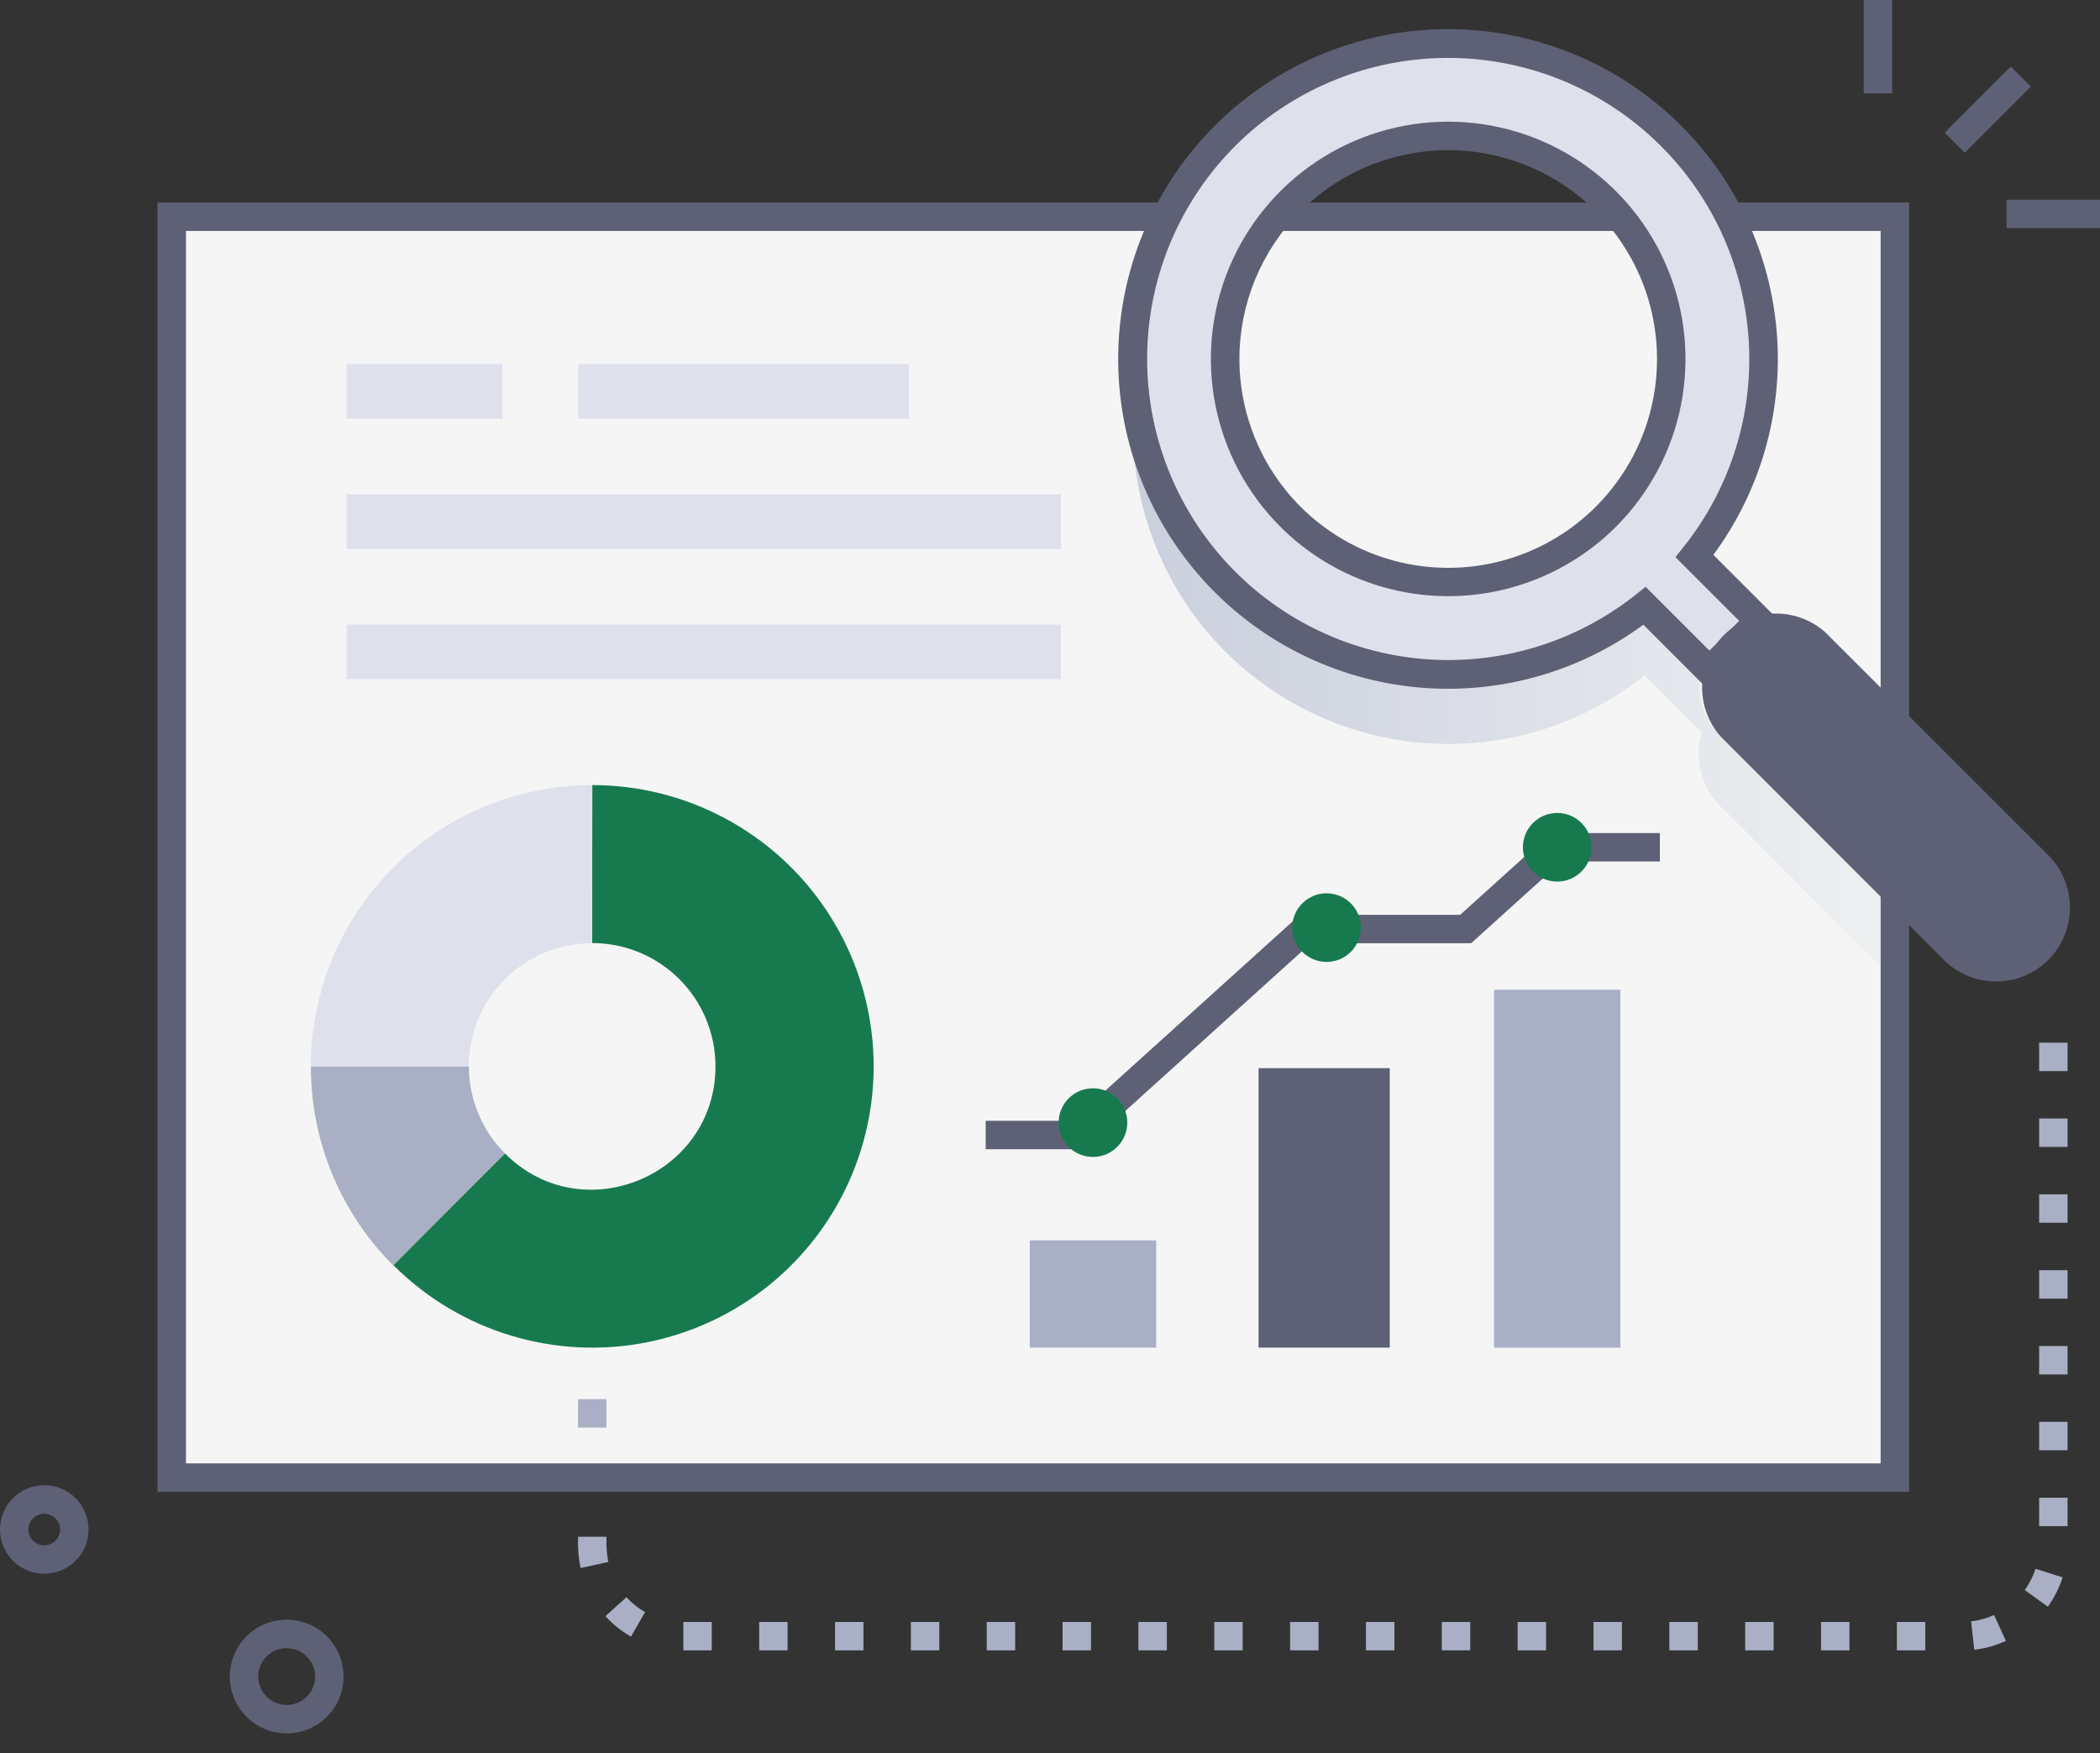 <svg width="103" height="86" viewBox="0 0 103 86" fill="none" xmlns="http://www.w3.org/2000/svg">
<rect x="0" y="0" width="103" height="86" fill="#333333" stroke="none"/>
<path d="M8.424 10.637H92.939V72.477H8.424V10.637Z" fill="#F5F5F5"/>
<path d="M84.4 36.134C83.937 35.671 83.609 35.092 83.448 34.457C83.287 33.823 83.3 33.157 83.486 32.53L80.672 29.716C78.508 31.439 75.922 32.55 73.183 32.933C70.443 33.316 67.651 32.958 65.098 31.896C62.544 30.834 60.321 29.106 58.662 26.893C57.002 24.681 55.966 22.063 55.662 19.314C55.324 22.352 55.894 25.422 57.3 28.136C58.705 30.85 60.883 33.087 63.559 34.565C66.234 36.043 69.288 36.695 72.333 36.439C75.379 36.183 78.281 35.031 80.672 33.127L83.469 35.941C83.283 36.568 83.269 37.234 83.429 37.868C83.59 38.502 83.918 39.082 84.381 39.544L92.93 48.091V44.681L84.4 36.134Z" fill="url(#paint0_linear_30_799)"/>
<path d="M93.637 73.174H7.726V9.933H93.637V73.174ZM9.121 71.779H92.242V11.328H9.121V71.779Z" fill="#5E6175"/>
<path d="M16.996 17.861H24.648V20.54H16.996V17.861ZM28.354 17.861H44.581V20.54H28.354V17.861ZM16.996 24.248H52.039V26.927H16.996V24.248ZM16.996 30.635H52.039V33.313H16.996V30.635Z" fill="#DEE1EC"/>
<path d="M22.997 52.304H15.248C15.245 54.118 15.6 55.915 16.294 57.591C16.988 59.267 18.006 60.789 19.291 62.07L24.769 56.578C23.635 55.445 22.998 53.907 22.997 52.304Z" fill="#A9AFC4"/>
<path d="M29.047 38.508V46.257C30.65 46.257 32.188 46.894 33.322 48.028C34.455 49.161 35.092 50.699 35.092 52.302C35.092 57.666 28.563 60.386 24.769 56.578L19.298 62.06C20.902 63.664 22.877 64.848 25.048 65.507C27.218 66.166 29.518 66.279 31.743 65.837C33.968 65.394 36.05 64.41 37.804 62.972C39.558 61.533 40.93 59.684 41.799 57.589C42.667 55.493 43.006 53.216 42.785 50.958C42.563 48.7 41.789 46.532 40.529 44.645C39.27 42.758 37.565 41.211 35.565 40.141C33.565 39.07 31.332 38.509 29.063 38.508H29.047Z" fill="#177A4E"/>
<path d="M29.045 38.508C28.294 38.509 27.544 38.571 26.803 38.694C23.967 39.161 21.347 40.502 19.31 42.531C17.273 44.559 15.92 47.173 15.441 50.007C15.309 50.768 15.243 51.538 15.243 52.309H22.992C22.992 51.515 23.149 50.729 23.453 49.996C23.756 49.262 24.202 48.596 24.763 48.035C25.324 47.473 25.991 47.028 26.724 46.724C27.458 46.42 28.244 46.264 29.038 46.264C29.047 38.412 29.063 38.508 29.045 38.508Z" fill="#DEE1EC"/>
<path d="M53.116 56.369H48.345V54.974H52.579L63.758 44.871H71.619L76.059 40.861H81.412V42.256H76.594L72.156 46.266H64.295L53.116 56.369Z" fill="#5E6175"/>
<path d="M50.51 60.84H56.706V66.101H50.51V60.84Z" fill="#A9AFC4"/>
<path d="M61.73 52.393H68.164V66.101H61.73V52.393Z" fill="#5E6175"/>
<path d="M73.281 48.547H79.477V66.104H73.281V48.547Z" fill="#A9AFC4"/>
<path d="M53.606 56.748C54.536 56.748 55.29 55.994 55.29 55.064C55.29 54.135 54.536 53.381 53.606 53.381C52.677 53.381 51.923 54.135 51.923 55.064C51.923 55.994 52.677 56.748 53.606 56.748Z" fill="#177A4E"/>
<path d="M65.064 47.182C65.994 47.182 66.748 46.429 66.748 45.499C66.748 44.569 65.994 43.816 65.064 43.816C64.135 43.816 63.381 44.569 63.381 45.499C63.381 46.429 64.135 47.182 65.064 47.182Z" fill="#177A4E"/>
<path d="M76.378 43.241C77.308 43.241 78.061 42.488 78.061 41.558C78.061 40.628 77.308 39.875 76.378 39.875C75.448 39.875 74.695 40.628 74.695 41.558C74.695 42.488 75.448 43.241 76.378 43.241Z" fill="#177A4E"/>
<path d="M81.972 6.666C79.861 4.555 77.184 3.099 74.265 2.475C71.345 1.852 68.307 2.086 65.517 3.149C62.728 4.213 60.305 6.061 58.543 8.471C56.78 10.881 55.752 13.749 55.583 16.73C55.413 19.711 56.11 22.677 57.589 25.27C59.067 27.864 61.265 29.975 63.916 31.348C66.567 32.72 69.559 33.297 72.531 33.007C75.502 32.718 78.327 31.575 80.663 29.716L83.844 32.897L86.29 30.454L83.112 27.282C85.493 24.308 86.693 20.56 86.483 16.756C86.272 12.952 84.666 9.36 81.972 6.666ZM63.293 25.345C61.762 23.815 60.72 21.866 60.298 19.743C59.876 17.621 60.092 15.421 60.92 13.421C61.749 11.422 63.151 9.713 64.95 8.51C66.75 7.308 68.865 6.666 71.029 6.666C73.194 6.666 75.309 7.308 77.108 8.51C78.908 9.713 80.31 11.422 81.138 13.421C81.966 15.421 82.183 17.621 81.761 19.743C81.338 21.866 80.296 23.815 78.766 25.345C76.714 27.397 73.931 28.55 71.029 28.55C68.128 28.55 65.345 27.397 63.293 25.345Z" fill="#DEE1EC"/>
<path d="M83.844 33.883L80.603 30.642C77.315 33.059 73.236 34.144 69.183 33.68C65.129 33.216 61.4 31.238 58.743 28.141C56.087 25.045 54.698 21.059 54.856 16.982C55.013 12.905 56.706 9.038 59.593 6.156C62.481 3.274 66.352 1.589 70.429 1.44C74.506 1.291 78.49 2.687 81.581 5.351C84.672 8.014 86.642 11.746 87.098 15.801C87.553 19.855 86.46 23.932 84.037 27.215L87.276 30.454L83.844 33.883ZM60.582 7.161C57.918 9.831 56.375 13.418 56.27 17.188C56.165 20.958 57.506 24.625 60.017 27.439C62.529 30.252 66.021 31.999 69.779 32.321C73.536 32.643 77.275 31.515 80.228 29.17L80.714 28.782L83.844 31.912L85.302 30.454L82.177 27.326L82.567 26.838C84.924 23.888 86.062 20.148 85.748 16.386C85.433 12.623 83.691 9.124 80.877 6.606C78.064 4.088 74.393 2.742 70.619 2.846C66.845 2.949 63.253 4.493 60.582 7.161ZM62.8 25.838C61.172 24.211 60.063 22.137 59.614 19.879C59.165 17.621 59.395 15.281 60.276 13.154C61.157 11.027 62.649 9.209 64.563 7.93C66.477 6.651 68.727 5.968 71.029 5.968C73.331 5.968 75.582 6.651 77.496 7.93C79.41 9.209 80.902 11.027 81.783 13.154C82.664 15.281 82.894 17.621 82.445 19.879C81.996 22.137 80.887 24.211 79.259 25.838C77.075 28.018 74.115 29.242 71.029 29.242C67.944 29.242 64.984 28.018 62.8 25.838ZM63.786 10.365C61.867 12.288 60.79 14.893 60.79 17.609C60.79 20.325 61.867 22.93 63.786 24.853C65.218 26.285 67.044 27.261 69.031 27.656C71.018 28.052 73.078 27.849 74.95 27.073C76.822 26.298 78.421 24.985 79.547 23.3C80.673 21.616 81.274 19.635 81.274 17.609C81.274 15.583 80.673 13.602 79.547 11.918C78.421 10.233 76.822 8.92 74.95 8.145C73.078 7.369 71.018 7.166 69.031 7.562C67.044 7.957 65.218 8.933 63.786 10.365Z" fill="#5E6175"/>
<path d="M100.47 47.078C99.789 47.759 98.865 48.142 97.902 48.142C96.939 48.142 96.015 47.759 95.334 47.078L84.4 36.134C83.786 35.443 83.459 34.543 83.486 33.619C83.512 32.695 83.89 31.816 84.543 31.162C85.195 30.507 86.073 30.126 86.997 30.096C87.921 30.067 88.822 30.391 89.515 31.002L100.461 41.946C101.141 42.626 101.524 43.548 101.526 44.51C101.528 45.472 101.148 46.395 100.47 47.078ZM14.062 85.023C13.51 85.023 12.971 84.859 12.512 84.552C12.053 84.246 11.695 83.81 11.484 83.3C11.273 82.79 11.218 82.23 11.325 81.688C11.433 81.147 11.699 80.65 12.089 80.26C12.479 79.87 12.976 79.604 13.518 79.496C14.059 79.388 14.62 79.444 15.13 79.655C15.639 79.866 16.075 80.224 16.382 80.683C16.688 81.141 16.852 81.681 16.852 82.233C16.852 82.973 16.558 83.682 16.035 84.206C15.512 84.729 14.802 85.023 14.062 85.023ZM14.062 80.838C13.786 80.838 13.516 80.919 13.287 81.073C13.057 81.226 12.879 81.444 12.773 81.699C12.668 81.954 12.64 82.234 12.694 82.505C12.748 82.775 12.88 83.024 13.075 83.219C13.271 83.414 13.519 83.547 13.79 83.601C14.06 83.655 14.341 83.627 14.596 83.521C14.851 83.416 15.069 83.237 15.222 83.008C15.375 82.778 15.457 82.508 15.457 82.233C15.455 81.864 15.307 81.511 15.046 81.251C14.784 80.99 14.431 80.844 14.062 80.844V80.838ZM2.172 77.192C1.742 77.192 1.322 77.064 0.965 76.826C0.608 76.587 0.329 76.248 0.165 75.851C0.001 75.454 -0.042 75.017 0.042 74.596C0.126 74.174 0.333 73.787 0.637 73.484C0.941 73.18 1.328 72.974 1.749 72.89C2.171 72.807 2.607 72.85 3.004 73.015C3.401 73.179 3.74 73.458 3.978 73.816C4.217 74.173 4.344 74.593 4.343 75.023C4.343 75.598 4.114 76.15 3.706 76.557C3.299 76.963 2.747 77.192 2.172 77.192ZM2.172 74.246C2.018 74.246 1.868 74.292 1.74 74.377C1.612 74.462 1.513 74.584 1.454 74.725C1.395 74.867 1.38 75.023 1.41 75.174C1.44 75.325 1.514 75.463 1.622 75.572C1.731 75.68 1.869 75.754 2.02 75.784C2.171 75.814 2.327 75.799 2.469 75.74C2.611 75.681 2.732 75.582 2.817 75.454C2.903 75.326 2.948 75.176 2.948 75.023C2.947 74.817 2.865 74.621 2.719 74.476C2.574 74.331 2.377 74.249 2.172 74.248V74.246ZM95.381 6.505L98.622 3.263L99.609 4.25L96.367 7.491L95.381 6.505ZM91.41 0H92.805V4.585H91.41V0ZM98.415 9.795H103V11.191H98.415V9.795Z" fill="#5E6175"/>
<path d="M94.432 80.951H93.037V79.556H94.432V80.951ZM90.712 80.951H89.317V79.556H90.712V80.951ZM86.992 80.951H85.597V79.556H86.992V80.951ZM83.272 80.951H81.877V79.556H83.272V80.951ZM79.552 80.951H78.157V79.556H79.552V80.951ZM75.832 80.951H74.437V79.556H75.832V80.951ZM72.112 80.951H70.717V79.556H72.112V80.951ZM68.392 80.951H66.996V79.556H68.392V80.951ZM64.671 80.951H63.276V79.556H64.671V80.951ZM60.951 80.951H59.556V79.556H60.951V80.951ZM57.231 80.951H55.836V79.556H57.231V80.951ZM53.511 80.951H52.116V79.556H53.511V80.951ZM49.791 80.951H48.396V79.556H49.791V80.951ZM46.071 80.951H44.676V79.556H46.071V80.951ZM42.351 80.951H40.956V79.556H42.351V80.951ZM38.631 80.951H37.236V79.556H38.631V80.951ZM34.911 80.951H33.516V79.556H34.911V80.951ZM96.834 80.921L96.678 79.526C97.068 79.484 97.449 79.379 97.806 79.217L98.385 80.486C97.894 80.712 97.371 80.859 96.834 80.921ZM30.947 80.277C30.48 80.009 30.057 79.67 29.693 79.273L30.726 78.343C30.99 78.633 31.298 78.88 31.639 79.075L30.947 80.277ZM100.442 78.808L99.31 77.992C99.539 77.673 99.717 77.321 99.838 76.948L101.166 77.371C101.002 77.885 100.758 78.37 100.442 78.808ZM28.475 76.913C28.372 76.407 28.331 75.891 28.354 75.376H29.749C29.727 75.79 29.757 76.206 29.837 76.613L28.475 76.913ZM101.41 74.857H100.015V73.462H101.41V74.857ZM101.41 71.137H100.015V69.742H101.41V71.137ZM101.41 67.417H100.015V66.022H101.41V67.417ZM101.41 63.697H100.015V62.302H101.41V63.697ZM101.41 59.977H100.015V58.582H101.41V59.977ZM101.41 56.257H100.015V54.862H101.41V56.257ZM101.41 52.537H100.015V51.142H101.41V52.537ZM28.349 68.629H29.744V70.024H28.349V68.629Z" fill="#A9AFC4"/>
<defs>
<linearGradient id="paint0_linear_30_799" x1="55.557" y1="33.704" x2="92.939" y2="33.704" gradientUnits="userSpaceOnUse">
<stop stop-color="#CACFDD"/>
<stop offset="1" stop-color="#EEF0F1"/>
</linearGradient>
</defs>
</svg>
